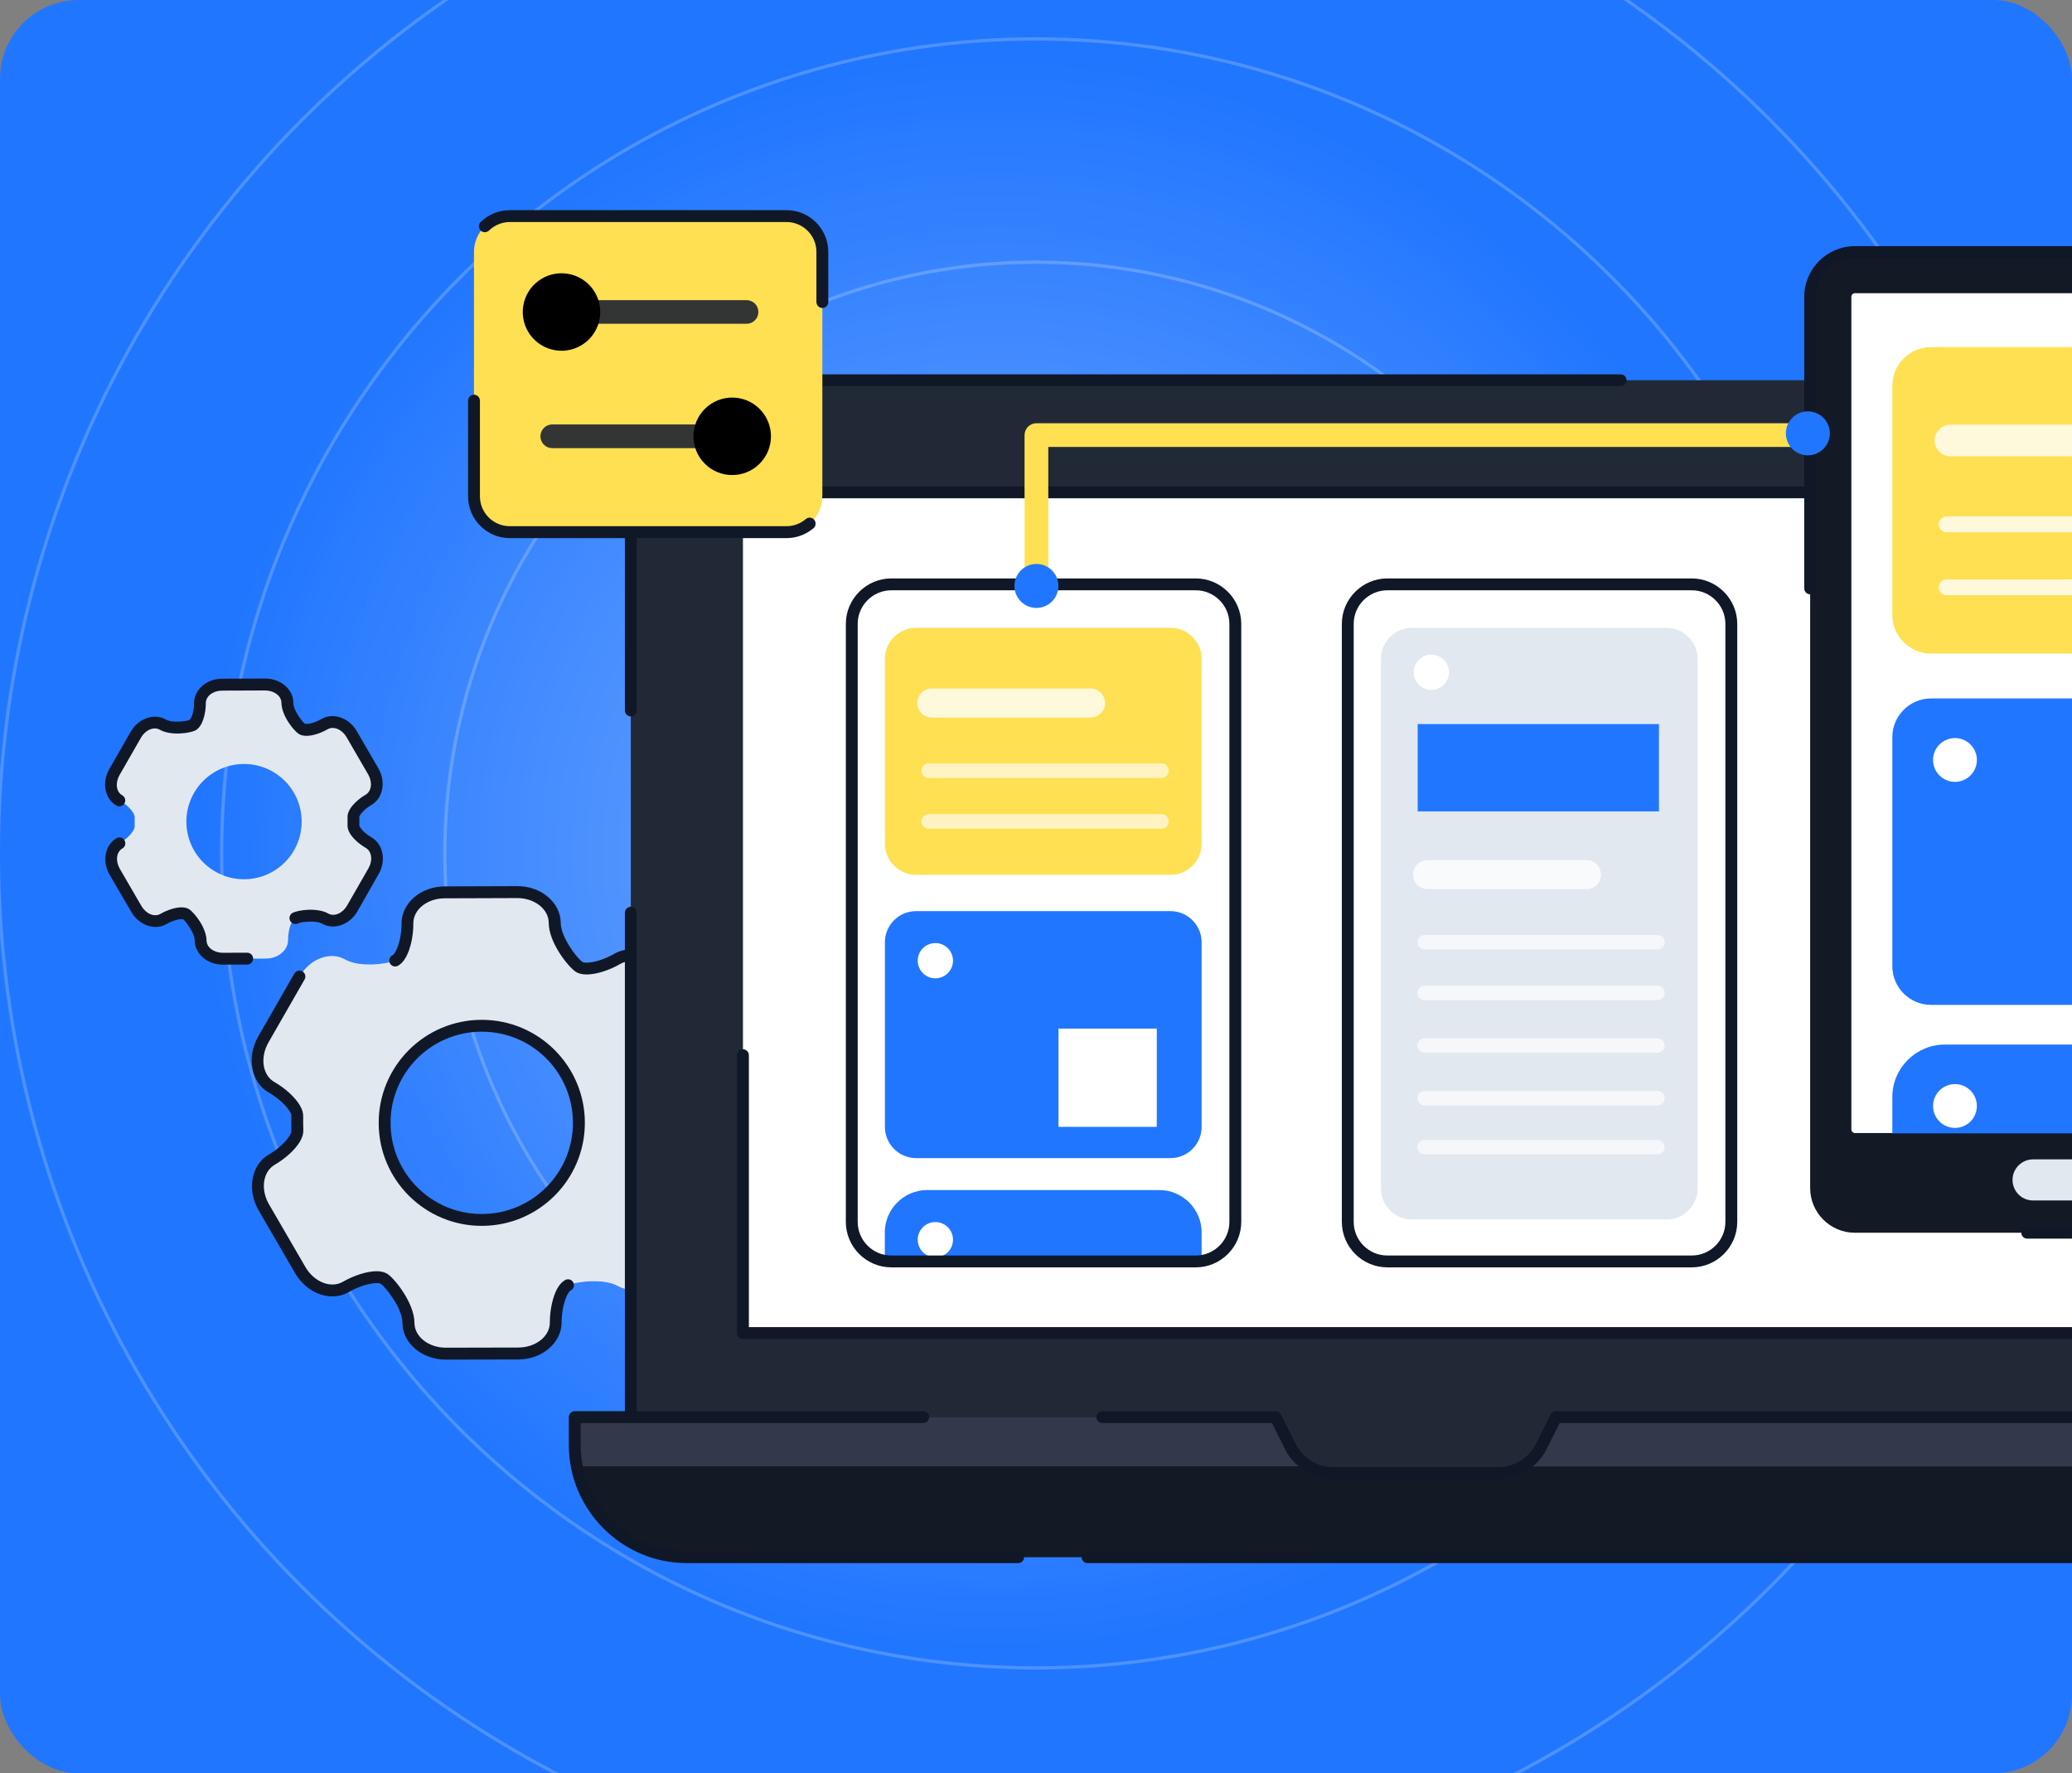 <svg xmlns="http://www.w3.org/2000/svg" width="631" height="540" viewBox="0 0 631 540" fill="none"><rect x="0" y="0" width="631" height="540" fill="#808080" stroke="none"/><g clip-path="url(#clip0_1263_2062)"><rect y="-113" width="631" height="766.973" rx="24" fill="#2176FF"></rect><circle cx="316.031" cy="259.332" r="314.969" fill="url(#paint0_radial_1263_2062)" fill-opacity="0.4"></circle><circle cx="315.5" cy="259.864" r="110.978" stroke="white" stroke-opacity="0.2"></circle><circle cx="315.5" cy="259.864" r="180.027" stroke="white" stroke-opacity="0.2"></circle><circle cx="315.5" cy="259.864" r="248.013" stroke="white" stroke-opacity="0.2"></circle><circle cx="315.5" cy="259.864" r="316" stroke="white" stroke-opacity="0.2"></circle><g clip-path="url(#clip1_1263_2062)"><path d="M210.626 352.718C206.147 350.142 202.631 346.17 202.823 343.883V341.764V339.622C202.607 337.335 206.099 333.338 210.578 330.738C215.082 328.138 216.166 321.59 213.011 316.15L201.908 297.035C198.753 291.618 192.54 289.331 188.036 291.931C183.557 294.531 178.331 295.639 176.404 294.363C174.453 293.111 168.986 286.178 168.962 281.002C168.938 275.802 163.808 271.589 157.547 271.613L135.438 271.685C129.176 271.709 124.071 275.946 124.095 281.122C124.119 286.298 122.409 291.378 120.362 292.437C118.291 293.496 109.597 294.748 105.093 292.148C100.589 289.596 94.376 291.907 91.269 297.324L80.263 316.511C77.132 321.951 78.264 328.499 82.792 331.051C87.271 333.627 90.787 337.623 90.595 339.91V342.053V344.172C90.812 346.483 87.32 350.455 82.84 353.079C78.336 355.679 77.253 362.227 80.408 367.644L91.51 386.758C94.665 392.151 100.878 394.462 105.382 391.862C109.862 389.286 115.088 388.179 117.014 389.406C118.941 390.682 124.432 397.616 124.432 402.815C124.456 407.991 129.586 412.228 135.823 412.204L157.932 412.156C164.194 412.132 169.299 407.895 169.275 402.719C169.251 397.543 170.961 392.44 173.008 391.38C175.079 390.321 183.797 389.093 188.277 391.645C192.805 394.221 198.994 391.886 202.125 386.469L213.131 367.282C216.286 361.842 215.154 355.294 210.626 352.718ZM146.781 371.471C130.453 371.519 117.159 358.327 117.135 341.981C117.087 325.659 130.284 312.394 146.637 312.346C162.965 312.298 176.259 325.49 176.283 341.836C176.332 358.158 163.11 371.447 146.781 371.471Z" fill="#E2E8F0"></path><path fill-rule="evenodd" clip-rule="evenodd" d="M146.781 373.277C129.465 373.325 115.353 359.314 115.328 342.005C115.28 324.672 129.297 310.589 146.637 310.54C163.953 310.492 178.066 324.503 178.114 341.836C178.138 359.146 164.121 373.253 146.781 373.277ZM146.781 369.666C131.44 369.714 118.989 357.316 118.941 341.981C118.893 326.646 131.296 314.2 146.637 314.151C161.978 314.103 174.429 326.501 174.477 341.836C174.525 357.171 162.122 369.642 146.781 369.666ZM203.474 296.144C199.789 289.813 192.419 287.357 187.145 290.391C184.689 291.811 181.967 292.774 179.824 293.039C178.788 293.159 177.897 293.231 177.391 292.894C176.524 292.341 174.911 290.487 173.49 288.224C172.069 285.985 170.792 283.313 170.768 281.026C170.744 274.935 164.892 269.807 157.547 269.832L135.438 269.904C128.093 269.928 122.264 275.08 122.289 281.17C122.289 284.011 121.759 286.828 120.892 288.826C120.482 289.789 120.073 290.583 119.519 290.872C118.628 291.329 118.291 292.413 118.724 293.304C119.182 294.194 120.266 294.555 121.157 294.098C122.024 293.665 122.915 292.75 123.637 291.426C124.962 289.042 125.901 285.142 125.877 281.17C125.853 276.861 130.236 273.539 135.414 273.539L157.523 273.467C162.7 273.443 167.108 276.765 167.108 281.05C167.108 283.939 168.577 287.357 170.383 290.174C172.189 293.015 174.285 295.254 175.368 295.928C176.163 296.457 177.391 296.77 178.909 296.722C181.63 296.674 185.459 295.518 188.903 293.52C192.636 291.378 197.694 293.496 200.295 297.974C200.8 298.841 201.908 299.129 202.775 298.624C203.666 298.118 203.979 297.011 203.474 296.144Z" fill="#101828"></path><path fill-rule="evenodd" clip-rule="evenodd" d="M92.377 344.147C92.425 345.11 92.112 346.29 91.39 347.542C90.041 349.877 87.151 352.646 83.707 354.644C79.974 356.81 79.324 362.251 81.925 366.729L93.027 385.843C95.628 390.321 100.71 392.44 104.443 390.297C107.863 388.323 111.692 387.167 114.413 387.095C115.906 387.047 117.135 387.36 117.978 387.89C119.061 388.588 121.157 390.851 122.939 393.667C124.745 396.508 126.214 399.903 126.214 402.791C126.214 407.077 130.621 410.399 135.799 410.375L157.908 410.326C163.086 410.302 167.469 406.98 167.445 402.695C167.445 398.723 168.384 394.799 169.685 392.416C170.407 391.091 171.298 390.201 172.165 389.743C173.056 389.286 174.14 389.647 174.598 390.538C175.055 391.429 174.694 392.512 173.803 392.969C173.249 393.258 172.864 394.029 172.43 395.016C171.587 397.014 171.033 399.854 171.033 402.695C171.033 408.762 165.229 413.938 157.884 413.962L135.775 414.01C128.454 414.034 122.578 408.906 122.553 402.815C122.553 400.528 121.277 397.856 119.832 395.617C118.387 393.354 116.798 391.501 115.955 390.947C115.449 390.61 114.558 390.658 113.522 390.803C111.355 391.067 108.657 392.03 106.201 393.451C100.927 396.508 93.557 394.028 89.872 387.697L78.77 368.582C75.085 362.251 76.578 354.596 81.853 351.562C84.309 350.142 86.428 348.264 87.705 346.531C88.307 345.712 88.764 344.99 88.716 344.388C88.716 344.34 88.716 344.292 88.716 344.22V342.101V339.959C88.716 339.91 88.716 339.862 88.716 339.79C88.764 339.188 88.307 338.49 87.705 337.672C86.428 335.938 84.285 334.085 81.829 332.664C76.53 329.679 74.965 322.024 78.625 315.644L89.632 296.457C90.137 295.59 91.221 295.302 92.088 295.783C92.955 296.289 93.244 297.396 92.762 298.239L81.756 317.425C79.179 321.927 79.854 327.392 83.611 329.511C87.055 331.485 89.945 334.253 91.317 336.588C92.064 337.84 92.377 339.02 92.329 339.983V342.077L92.377 344.147Z" fill="#101828"></path><path d="M112.294 256.591C109.621 255.074 107.55 252.715 107.67 251.343V250.091V248.815C107.55 247.467 109.621 245.084 112.27 243.543C114.943 242.002 115.593 238.102 113.715 234.876L107.116 223.513C105.238 220.312 101.553 218.939 98.879 220.48C96.206 222.021 93.124 222.695 91.968 221.925C90.812 221.178 87.56 217.062 87.56 213.98C87.56 210.899 84.502 208.395 80.793 208.395L67.668 208.443C63.959 208.443 60.924 210.971 60.924 214.052C60.924 217.134 59.913 220.143 58.709 220.769C57.48 221.395 52.302 222.141 49.629 220.6C46.956 219.084 43.271 220.456 41.417 223.682L34.89 235.069C33.036 238.295 33.71 242.195 36.383 243.711C39.056 245.252 41.128 247.611 41.007 248.959V250.235V251.487C41.128 252.859 39.056 255.219 36.407 256.759C33.734 258.3 33.084 262.2 34.962 265.402L41.537 276.813C43.416 280.015 47.1 281.387 49.773 279.846C52.447 278.305 55.529 277.656 56.685 278.402C57.842 279.148 61.093 283.289 61.093 286.346C61.093 289.428 64.151 291.931 67.86 291.931L80.986 291.883C84.694 291.883 87.729 289.355 87.729 286.274C87.729 283.192 88.716 280.159 89.945 279.533C91.173 278.907 96.351 278.185 99.024 279.702C101.697 281.218 105.382 279.846 107.236 276.62L113.763 265.233C115.642 262.008 114.967 258.132 112.294 256.591ZM74.363 267.737C64.657 267.761 56.782 259.913 56.758 250.235C56.734 240.534 64.585 232.661 74.266 232.637C83.972 232.613 91.847 240.461 91.871 250.139C91.895 259.817 84.068 267.713 74.363 267.737Z" fill="#E2E8F0"></path><path fill-rule="evenodd" clip-rule="evenodd" d="M57.793 219.204C57.841 219.132 58.154 218.675 58.323 218.337C58.805 217.23 59.094 215.665 59.094 214.076C59.094 210.104 62.851 206.662 67.643 206.662L80.769 206.614C85.561 206.614 89.343 210.008 89.343 214.004C89.343 215.256 90.065 216.676 90.836 217.88C91.582 219.06 92.401 220.071 92.883 220.408C92.979 220.408 93.509 220.456 93.87 220.408C95.074 220.263 96.567 219.734 97.94 218.915C101.384 216.941 106.225 218.458 108.633 222.599L115.232 233.961C117.64 238.126 116.581 243.109 113.137 245.084C111.788 245.878 110.584 246.913 109.886 247.852C109.669 248.141 109.452 248.622 109.428 248.695C109.428 248.719 109.428 248.767 109.428 248.791V251.319C109.428 251.343 109.428 251.391 109.428 251.415C109.452 251.487 109.669 251.945 109.886 252.233C110.584 253.196 111.788 254.208 113.161 255.002C116.605 256.976 117.713 261.959 115.328 266.124L108.826 277.535C106.442 281.676 101.601 283.241 98.157 281.291C97.073 280.689 95.484 280.592 94.039 280.641C92.594 280.689 91.293 280.905 90.787 281.17C89.896 281.628 88.813 281.267 88.355 280.376C87.897 279.485 88.259 278.402 89.15 277.944C89.872 277.583 91.775 277.102 93.894 277.03C96.014 276.957 98.35 277.246 99.939 278.161C101.842 279.244 104.37 278.041 105.695 275.754L112.222 264.367C113.546 262.08 113.281 259.287 111.379 258.18C109.211 256.928 107.405 255.195 106.538 253.726C106.008 252.835 105.815 251.993 105.84 251.319V248.887C105.791 248.213 106.008 247.371 106.514 246.48C107.357 245.011 109.187 243.254 111.331 242.002C113.233 240.895 113.45 238.102 112.125 235.815L105.526 224.452C104.202 222.165 101.649 220.986 99.746 222.069C97.579 223.321 95.171 224.043 93.461 224.067C92.377 224.091 91.51 223.85 90.956 223.465C90.282 223.032 88.909 221.612 87.777 219.83C86.621 218.025 85.73 215.858 85.706 214.028C85.706 211.838 83.394 210.249 80.745 210.249L67.619 210.297C64.97 210.297 62.682 211.91 62.682 214.1C62.682 216.604 62.08 219.036 61.261 220.552C60.731 221.491 60.105 222.117 59.479 222.43C58.757 222.791 56.854 223.273 54.735 223.345C52.615 223.441 50.279 223.128 48.69 222.213C46.787 221.13 44.234 222.334 42.934 224.621L36.407 236.008C35.083 238.295 35.324 241.111 37.226 242.171C38.093 242.652 38.406 243.759 37.9 244.626C37.419 245.493 36.311 245.806 35.444 245.3C32 243.35 30.892 238.367 33.276 234.202L39.803 222.815C42.187 218.675 47.028 217.11 50.496 219.084C51.58 219.71 53.169 219.806 54.59 219.734C56.011 219.662 57.288 219.445 57.793 219.204Z" fill="#101828"></path><path fill-rule="evenodd" clip-rule="evenodd" d="M55.746 279.918C55.65 279.918 55.12 279.87 54.758 279.918C53.554 280.063 52.061 280.592 50.688 281.387C47.245 283.385 42.404 281.844 39.995 277.704L33.373 266.365C30.964 262.224 32.024 257.241 35.468 255.243C36.335 254.737 37.443 255.026 37.924 255.893C38.43 256.759 38.141 257.867 37.274 258.348C35.371 259.456 35.155 262.248 36.479 264.535L43.078 275.898C44.403 278.185 46.956 279.365 48.858 278.281C51.026 277.03 53.434 276.331 55.12 276.283C56.179 276.259 57.046 276.5 57.648 276.885C58.323 277.343 59.672 278.739 60.828 280.544C61.983 282.35 62.875 284.517 62.899 286.346C62.899 288.537 65.211 290.126 67.86 290.126L75.278 290.102C76.265 290.102 77.084 290.896 77.084 291.907C77.084 292.894 76.289 293.713 75.278 293.713L67.86 293.737C63.067 293.761 59.286 290.342 59.286 286.37C59.286 285.118 58.564 283.698 57.793 282.494C57.022 281.267 56.203 280.255 55.746 279.918Z" fill="#101828"></path><path d="M670.185 149.92V431.536L497.315 457.126H367.12L192.106 431.536V149.92C192.106 131.142 207.471 115.783 226.256 115.783H636.035C654.82 115.783 670.185 131.142 670.185 149.92Z" fill="#212937"></path><path fill-rule="evenodd" clip-rule="evenodd" d="M193.912 431.511V277.92C193.912 276.933 193.094 276.115 192.106 276.115C191.119 276.115 190.3 276.933 190.3 277.92V431.536C190.3 432.523 191.119 433.341 192.106 433.341C193.118 433.317 193.912 432.523 193.912 431.511Z" fill="#101828"></path><path fill-rule="evenodd" clip-rule="evenodd" d="M193.912 216.339V149.92C193.912 132.129 208.459 117.588 226.256 117.588H493.558C494.545 117.588 495.364 116.77 495.364 115.783C495.364 114.796 494.545 113.977 493.558 113.977H226.256C206.484 113.977 190.3 130.155 190.3 149.92V216.339C190.3 217.326 191.119 218.145 192.106 218.145C193.118 218.145 193.912 217.326 193.912 216.339Z" fill="#101828"></path><path fill-rule="evenodd" clip-rule="evenodd" d="M572.84 117.588H636.035C653.833 117.588 668.379 132.129 668.379 149.92C668.379 150.907 669.198 151.725 670.185 151.725C671.173 151.725 671.991 150.907 671.991 149.92C671.991 130.155 655.807 113.977 636.035 113.977H572.84C571.853 113.977 571.034 114.796 571.034 115.783C571.034 116.77 571.829 117.588 572.84 117.588Z" fill="#101828"></path><path d="M636.035 149.92H226.256V405.921H636.035V149.92Z" fill="white"></path><path fill-rule="evenodd" clip-rule="evenodd" d="M634.229 151.725H249.69C248.702 151.725 247.883 150.907 247.883 149.92C247.883 148.933 248.702 148.114 249.69 148.114H636.035C637.022 148.114 637.841 148.933 637.841 149.92V238.198C637.841 239.185 637.022 240.004 636.035 240.004C635.048 240.004 634.229 239.185 634.229 238.198V151.725Z" fill="#101828"></path><path fill-rule="evenodd" clip-rule="evenodd" d="M228.063 404.115H636.035C637.022 404.115 637.841 404.934 637.841 405.921C637.841 406.908 637.022 407.727 636.035 407.727H226.256C225.269 407.727 224.45 406.908 224.45 405.921V321.301C224.45 320.314 225.269 319.496 226.256 319.496C227.244 319.496 228.063 320.314 228.063 321.301V404.115Z" fill="#101828"></path><path d="M687.236 431.512V440.034C687.236 458.811 671.871 474.17 653.086 474.17H209.181C190.396 474.17 175.031 458.811 175.031 440.034V431.512H388.458L393.202 440.924C395.298 445.161 400.837 448.556 405.533 448.556H456.758C461.455 448.556 466.994 445.137 469.089 440.924L473.833 431.512H687.236Z" fill="#131A26"></path><path d="M175.657 446.51C175.248 444.415 175.031 442.248 175.031 440.034V431.512H388.458L393.202 440.924C394.286 443.115 396.309 445.113 398.669 446.485H175.657V446.51ZM463.622 446.51C465.982 445.113 468.005 443.139 469.089 440.948L473.833 431.536H687.26V440.058C687.26 442.273 687.044 444.415 686.634 446.534H463.622V446.51Z" fill="#31394A"></path><path fill-rule="evenodd" clip-rule="evenodd" d="M387.35 433.317H335.691C334.704 433.317 333.885 432.499 333.885 431.512C333.885 430.524 334.704 429.706 335.691 429.706H388.458C389.132 429.706 389.758 430.091 390.072 430.693C390.072 430.693 394.816 440.106 394.816 440.13C396.622 443.813 401.463 446.75 405.533 446.75H456.758C460.828 446.75 465.669 443.789 467.475 440.13L472.22 430.693C472.533 430.091 473.159 429.706 473.833 429.706H687.26C688.248 429.706 689.067 430.524 689.067 431.512V440.034C689.067 459.798 672.907 475.976 653.11 475.976H331.188C330.2 475.976 329.381 475.157 329.381 474.17C329.381 473.183 330.2 472.365 331.188 472.365H653.11C670.908 472.365 685.454 457.824 685.454 440.034V433.317H474.965L470.727 441.743C468.367 446.534 462.081 450.385 456.782 450.385H405.533C400.211 450.385 393.949 446.534 391.589 441.743L387.35 433.317Z" fill="#101828"></path><path fill-rule="evenodd" clip-rule="evenodd" d="M176.837 433.317V440.034C176.837 457.824 191.384 472.365 209.181 472.365H310.067C311.054 472.365 311.873 473.183 311.873 474.17C311.873 475.157 311.054 475.976 310.067 475.976H209.181C189.409 475.976 173.225 459.798 173.225 440.034V431.512C173.225 430.524 174.044 429.706 175.031 429.706H281.167C282.154 429.706 282.973 430.524 282.973 431.512C282.973 432.499 282.154 433.317 281.167 433.317H176.837Z" fill="#101828"></path><path d="M250.412 151.171C250.412 157.166 245.523 162.053 239.526 162.053H155.235C149.238 162.053 144.349 157.166 144.349 151.171V76.687C144.349 70.717 149.238 65.805 155.235 65.805H239.55C245.523 65.805 250.436 70.692 250.436 76.687V151.171H250.412Z" fill="#FFE052"></path><path fill-rule="evenodd" clip-rule="evenodd" d="M148.901 70.211C150.538 68.622 152.778 67.611 155.235 67.611H239.55C244.536 67.611 248.63 71.704 248.63 76.687V91.974C248.63 92.961 249.449 93.779 250.436 93.779C251.424 93.779 252.242 92.961 252.242 91.974V76.687C252.242 69.706 246.535 64 239.55 64H155.235C151.791 64 148.66 65.372 146.372 67.611C145.649 68.309 145.649 69.441 146.348 70.163C147.046 70.885 148.178 70.885 148.901 70.211Z" fill="#101828"></path><path fill-rule="evenodd" clip-rule="evenodd" d="M245.403 158.057C243.813 159.405 241.766 160.223 239.526 160.223H155.235C150.249 160.223 146.155 156.155 146.155 151.147V121.994C146.155 121.007 145.336 120.188 144.349 120.188C143.361 120.188 142.543 121.007 142.543 121.994V151.171C142.543 158.153 148.25 163.858 155.235 163.858H239.55C242.681 163.858 245.547 162.703 247.763 160.825C248.509 160.175 248.606 159.044 247.956 158.273C247.305 157.503 246.173 157.407 245.403 158.057Z" fill="#101828"></path><path d="M227.34 98.594H175.103C173.104 98.594 171.491 96.981 171.491 94.983C171.491 92.985 173.104 91.396 175.103 91.396H227.34C229.339 91.396 230.953 93.009 230.953 94.983C230.953 96.981 229.339 98.594 227.34 98.594Z" fill="#333434"></path><path d="M182.649 96.898C183.693 90.468 179.324 84.408 172.891 83.365C166.457 82.321 160.396 86.688 159.352 93.119C158.308 99.55 162.676 105.609 169.11 106.653C175.543 107.696 181.605 103.329 182.649 96.898Z" fill="black"></path><path d="M220.428 136.462H168.191C166.193 136.462 164.579 134.849 164.579 132.851C164.579 130.877 166.193 129.24 168.191 129.24H220.428C222.403 129.24 224.041 130.853 224.041 132.851C224.041 134.849 222.427 136.462 220.428 136.462Z" fill="#333434"></path><path d="M231.329 141.2C235.938 136.593 235.938 129.124 231.329 124.518C226.721 119.911 219.249 119.911 214.64 124.518C210.032 129.124 210.032 136.593 214.64 141.2C219.249 145.807 226.721 145.807 231.329 141.2Z" fill="black"></path><path d="M365.94 343.16C365.94 348.385 361.677 352.646 356.451 352.646H278.975C273.749 352.646 269.486 348.36 269.486 343.16V286.924C269.486 281.7 273.749 277.439 278.975 277.439H356.451C361.677 277.439 365.94 281.7 365.94 286.924V343.16Z" fill="#2176FF"></path><path d="M365.94 256.904C365.94 262.128 361.677 266.389 356.451 266.389H278.975C273.749 266.389 269.486 262.128 269.486 256.904V200.667C269.486 195.443 273.749 191.182 278.975 191.182H356.451C361.677 191.182 365.94 195.443 365.94 200.667V256.904Z" fill="#FFE052"></path><path d="M269.462 384.182V375.251C269.462 368.173 275.266 362.371 282.347 362.371H353.055C360.136 362.371 365.94 368.173 365.94 375.251V384.182H269.462Z" fill="#2176FF"></path><path d="M352.285 313.213H322.349V343.136H352.285V313.213Z" fill="white"></path><path d="M284.851 297.902C287.817 297.902 290.222 295.498 290.222 292.533C290.222 289.568 287.817 287.165 284.851 287.165C281.885 287.165 279.481 289.568 279.481 292.533C279.481 295.498 281.885 297.902 284.851 297.902Z" fill="white"></path><path d="M284.851 382.858C287.817 382.858 290.222 380.455 290.222 377.49C290.222 374.525 287.817 372.121 284.851 372.121C281.885 372.121 279.481 374.525 279.481 377.49C279.481 380.455 281.885 382.858 284.851 382.858Z" fill="white"></path><g opacity="0.8"><path d="M332.103 218.506H283.719C281.287 218.506 279.312 216.532 279.312 214.1C279.312 211.669 281.287 209.671 283.719 209.671H332.103C334.535 209.671 336.534 211.645 336.534 214.1C336.51 216.532 334.535 218.506 332.103 218.506Z" fill="white"></path></g><g opacity="0.8"><path d="M353.706 236.898H282.804C281.576 236.898 280.589 235.911 280.589 234.684C280.589 233.456 281.576 232.469 282.804 232.469H353.706C354.934 232.469 355.921 233.456 355.921 234.684C355.897 235.911 354.91 236.898 353.706 236.898Z" fill="white" fill-opacity="0.8"></path></g><g opacity="0.8"><path d="M353.706 252.33H282.804C281.576 252.33 280.589 251.343 280.589 250.115C280.589 248.887 281.576 247.9 282.804 247.9H353.706C354.934 247.9 355.921 248.887 355.921 250.115C355.897 251.343 354.91 252.33 353.706 252.33Z" fill="white" fill-opacity="0.8"></path></g><path d="M516.991 361.866C516.991 367.09 512.728 371.351 507.502 371.351H430.026C424.8 371.351 420.537 367.09 420.537 361.866V200.667C420.537 195.443 424.8 191.182 430.026 191.182H507.502C512.728 191.182 516.991 195.443 516.991 200.667V361.866Z" fill="#E2E8F0"></path><path d="M505.214 247.058H431.736V220.48H505.214V247.058Z" fill="#2176FF"></path><path d="M435.902 210.08C438.868 210.08 441.273 207.677 441.273 204.712C441.273 201.747 438.868 199.343 435.902 199.343C432.936 199.343 430.532 201.747 430.532 204.712C430.532 207.677 432.936 210.08 435.902 210.08Z" fill="white"></path><g opacity="0.8"><path d="M483.154 270.746H434.77C432.338 270.746 430.339 268.772 430.339 266.341C430.339 263.909 432.314 261.911 434.77 261.911H483.154C485.586 261.911 487.561 263.885 487.561 266.317C487.585 268.772 485.61 270.746 483.154 270.746Z" fill="white"></path></g><g opacity="0.8"><path d="M504.757 289.139H433.855C432.627 289.139 431.639 288.152 431.639 286.924C431.639 285.696 432.627 284.709 433.855 284.709H504.757C505.985 284.709 506.972 285.696 506.972 286.924C506.972 288.152 505.985 289.139 504.757 289.139Z" fill="white" fill-opacity="0.8"></path></g><g opacity="0.8"><path d="M504.757 304.57H433.855C432.627 304.57 431.639 303.583 431.639 302.355C431.639 301.128 432.627 300.141 433.855 300.141H504.757C505.985 300.141 506.972 301.128 506.972 302.355C506.972 303.583 505.985 304.57 504.757 304.57Z" fill="white" fill-opacity="0.8"></path></g><g opacity="0.8"><path d="M504.757 320.579H433.855C432.627 320.579 431.639 319.592 431.639 318.364C431.639 317.137 432.627 316.15 433.855 316.15H504.757C505.985 316.15 506.972 317.137 506.972 318.364C506.972 319.592 505.985 320.579 504.757 320.579Z" fill="white" fill-opacity="0.8"></path></g><g opacity="0.8"><path d="M504.757 336.612H433.855C432.627 336.612 431.639 335.625 431.639 334.398C431.639 333.17 432.627 332.183 433.855 332.183H504.757C505.985 332.183 506.972 333.17 506.972 334.398C506.972 335.625 505.985 336.612 504.757 336.612Z" fill="white" fill-opacity="0.8"></path></g><g opacity="0.8"><path d="M504.757 351.514H433.855C432.627 351.514 431.639 350.527 431.639 349.299C431.639 348.072 432.627 347.085 433.855 347.085H504.757C505.985 347.085 506.972 348.072 506.972 349.299C506.972 350.527 505.985 351.514 504.757 351.514Z" fill="white" fill-opacity="0.8"></path></g><path fill-rule="evenodd" clip-rule="evenodd" d="M378.006 372.073V189.979C378.006 182.371 371.768 176.136 364.158 176.136H271.437C263.827 176.136 257.589 182.371 257.589 189.979V372.073C257.589 379.68 263.827 385.916 271.437 385.916H364.158C371.768 385.916 378.006 379.68 378.006 372.073ZM374.393 372.073C374.393 377.706 369.793 382.305 364.158 382.305H271.437C265.801 382.305 261.201 377.706 261.201 372.073V189.979C261.201 184.345 265.801 179.747 271.437 179.747H364.158C369.793 179.747 374.393 184.345 374.393 189.979V372.073Z" fill="#101828"></path><path fill-rule="evenodd" clip-rule="evenodd" d="M529.057 372.073V189.979C529.057 182.371 522.819 176.136 515.209 176.136H422.488C414.877 176.136 408.64 182.371 408.64 189.979V372.073C408.64 379.68 414.877 385.916 422.488 385.916H515.209C522.819 385.916 529.057 379.68 529.057 372.073ZM525.444 372.073C525.444 377.706 520.844 382.305 515.209 382.305H422.488C416.852 382.305 412.252 377.706 412.252 372.073V189.979C412.252 184.345 416.852 179.747 422.488 179.747H515.209C520.844 179.747 525.444 184.345 525.444 189.979V372.073Z" fill="#101828"></path><path d="M551.262 90.337V361.794C551.262 369.257 557.379 375.371 564.845 375.371H707.635C715.101 375.371 721.218 369.257 721.218 361.794V90.337C721.218 82.874 715.101 76.759 707.635 76.759H564.845C557.379 76.759 551.262 82.874 551.262 90.337Z" fill="#131A26"></path><path fill-rule="evenodd" clip-rule="evenodd" d="M617.37 377.177H707.611C716.064 377.177 723 370.244 723 361.794V90.337C723 86.052 721.218 82.152 718.352 79.335C717.629 78.637 716.497 78.661 715.799 79.359C715.101 80.081 715.125 81.213 715.823 81.911C718.015 84.053 719.387 87.039 719.387 90.313V361.794C719.387 368.269 714.089 373.566 707.611 373.566H617.37C616.383 373.566 615.564 374.384 615.564 375.371C615.564 376.358 616.383 377.177 617.37 377.177Z" fill="#101828"></path><path fill-rule="evenodd" clip-rule="evenodd" d="M651.183 74.954H564.845C556.391 74.954 549.455 81.887 549.455 90.337V179.169C549.455 180.156 550.274 180.975 551.262 180.975C552.249 180.975 553.068 180.156 553.068 179.169V90.337C553.068 83.861 558.366 78.565 564.845 78.565H651.183C652.171 78.565 652.99 77.746 652.99 76.759C652.99 75.772 652.195 74.954 651.183 74.954Z" fill="#101828"></path><path d="M707.635 345.014C708.189 345.014 708.67 344.509 708.67 343.955V90.337C708.67 89.783 708.165 89.278 707.635 89.278H564.844C564.291 89.278 563.809 89.783 563.809 90.337V343.955C563.809 344.509 564.315 345.014 564.844 345.014H707.635Z" fill="white"></path><path d="M619.153 365.549H653.327C656.795 365.549 659.588 362.732 659.588 359.29C659.588 355.823 656.771 353.031 653.327 353.031H619.153C615.685 353.031 612.891 355.847 612.891 359.29C612.891 362.757 615.685 365.549 619.153 365.549Z" fill="#E2E8F0"></path><path d="M695.93 294.218C695.93 300.694 690.632 305.99 684.153 305.99H588.061C581.582 305.99 576.284 300.694 576.284 294.218V224.452C576.284 217.976 581.582 212.68 588.061 212.68H684.153C690.632 212.68 695.93 217.976 695.93 224.452V294.218Z" fill="#2176FF"></path><path d="M695.93 187.234C695.93 193.71 690.632 199.006 684.153 199.006H588.061C581.582 199.006 576.284 193.71 576.284 187.234V117.468C576.284 110.992 581.582 105.696 588.061 105.696H684.153C690.632 105.696 695.93 110.992 695.93 117.468V187.234Z" fill="#FFE052"></path><path d="M576.284 345.11V334.036C576.284 325.249 583.485 318.076 592.251 318.076H679.939C688.729 318.076 695.906 325.249 695.906 334.036V345.11H576.284Z" fill="#2176FF"></path><path d="M595.358 238.078C599.042 238.078 602.029 235.092 602.029 231.41C602.029 227.727 599.042 224.741 595.358 224.741C591.674 224.741 588.687 227.727 588.687 231.41C588.687 235.092 591.674 238.078 595.358 238.078Z" fill="white"></path><path d="M595.358 343.449C599.042 343.449 602.029 340.464 602.029 336.781C602.029 333.098 599.042 330.112 595.358 330.112C591.674 330.112 588.687 333.098 588.687 336.781C588.687 340.464 591.674 343.449 595.358 343.449Z" fill="white"></path><path fill-rule="evenodd" clip-rule="evenodd" d="M593.961 138.942H653.977C656.626 138.942 658.794 136.775 658.794 134.127C658.794 131.479 656.626 129.312 653.977 129.312H593.961C591.312 129.312 589.145 131.479 589.145 134.127C589.145 136.775 591.312 138.942 593.961 138.942Z" fill="white" fill-opacity="0.8"></path><path fill-rule="evenodd" clip-rule="evenodd" d="M592.829 162.077H680.782C682.106 162.077 683.19 160.994 683.19 159.67C683.19 158.345 682.106 157.262 680.782 157.262H592.829C591.505 157.262 590.421 158.345 590.421 159.67C590.421 160.994 591.481 162.077 592.829 162.077Z" fill="white" fill-opacity="0.8"></path><path fill-rule="evenodd" clip-rule="evenodd" d="M592.829 181.24H680.782C682.106 181.24 683.19 180.156 683.19 178.832C683.19 177.508 682.106 176.425 680.782 176.425H592.829C591.505 176.425 590.421 177.508 590.421 178.832C590.421 180.156 591.481 181.24 592.829 181.24Z" fill="white" fill-opacity="0.8"></path><path fill-rule="evenodd" clip-rule="evenodd" d="M319.242 136.101V178.423C319.242 180.421 317.629 182.034 315.63 182.034C313.631 182.034 312.017 180.421 312.017 178.423V132.49C312.017 130.492 313.631 128.879 315.63 128.879H551.069C553.068 128.879 554.681 130.492 554.681 132.49C554.681 134.488 553.068 136.101 551.069 136.101H319.242Z" fill="#FFE052"></path><path d="M315.63 185.116C319.327 185.116 322.325 182.119 322.325 178.423C322.325 174.727 319.327 171.73 315.63 171.73C311.932 171.73 308.935 174.727 308.935 178.423C308.935 182.119 311.932 185.116 315.63 185.116Z" fill="#2176FF"></path><path d="M553.504 137.968C556.825 136.341 558.197 132.331 556.569 129.013C554.941 125.694 550.93 124.322 547.61 125.95C544.29 127.577 542.918 131.586 544.546 134.905C546.173 138.224 550.184 139.595 553.504 137.968Z" fill="#2176FF"></path></g></g><defs><radialGradient id="paint0_radial_1263_2062" cx="0" cy="0" r="1" gradientUnits="userSpaceOnUse" gradientTransform="translate(303.233 260.043) rotate(77.799) scale(242.231)"><stop stop-color="white"></stop><stop offset="1" stop-color="white" stop-opacity="0"></stop></radialGradient><clipPath id="clip0_1263_2062"><rect width="631" height="540" rx="24" fill="white"></rect></clipPath><clipPath id="clip1_1263_2062"><rect width="691" height="412" fill="white" transform="translate(32 64)"></rect></clipPath></defs></svg>